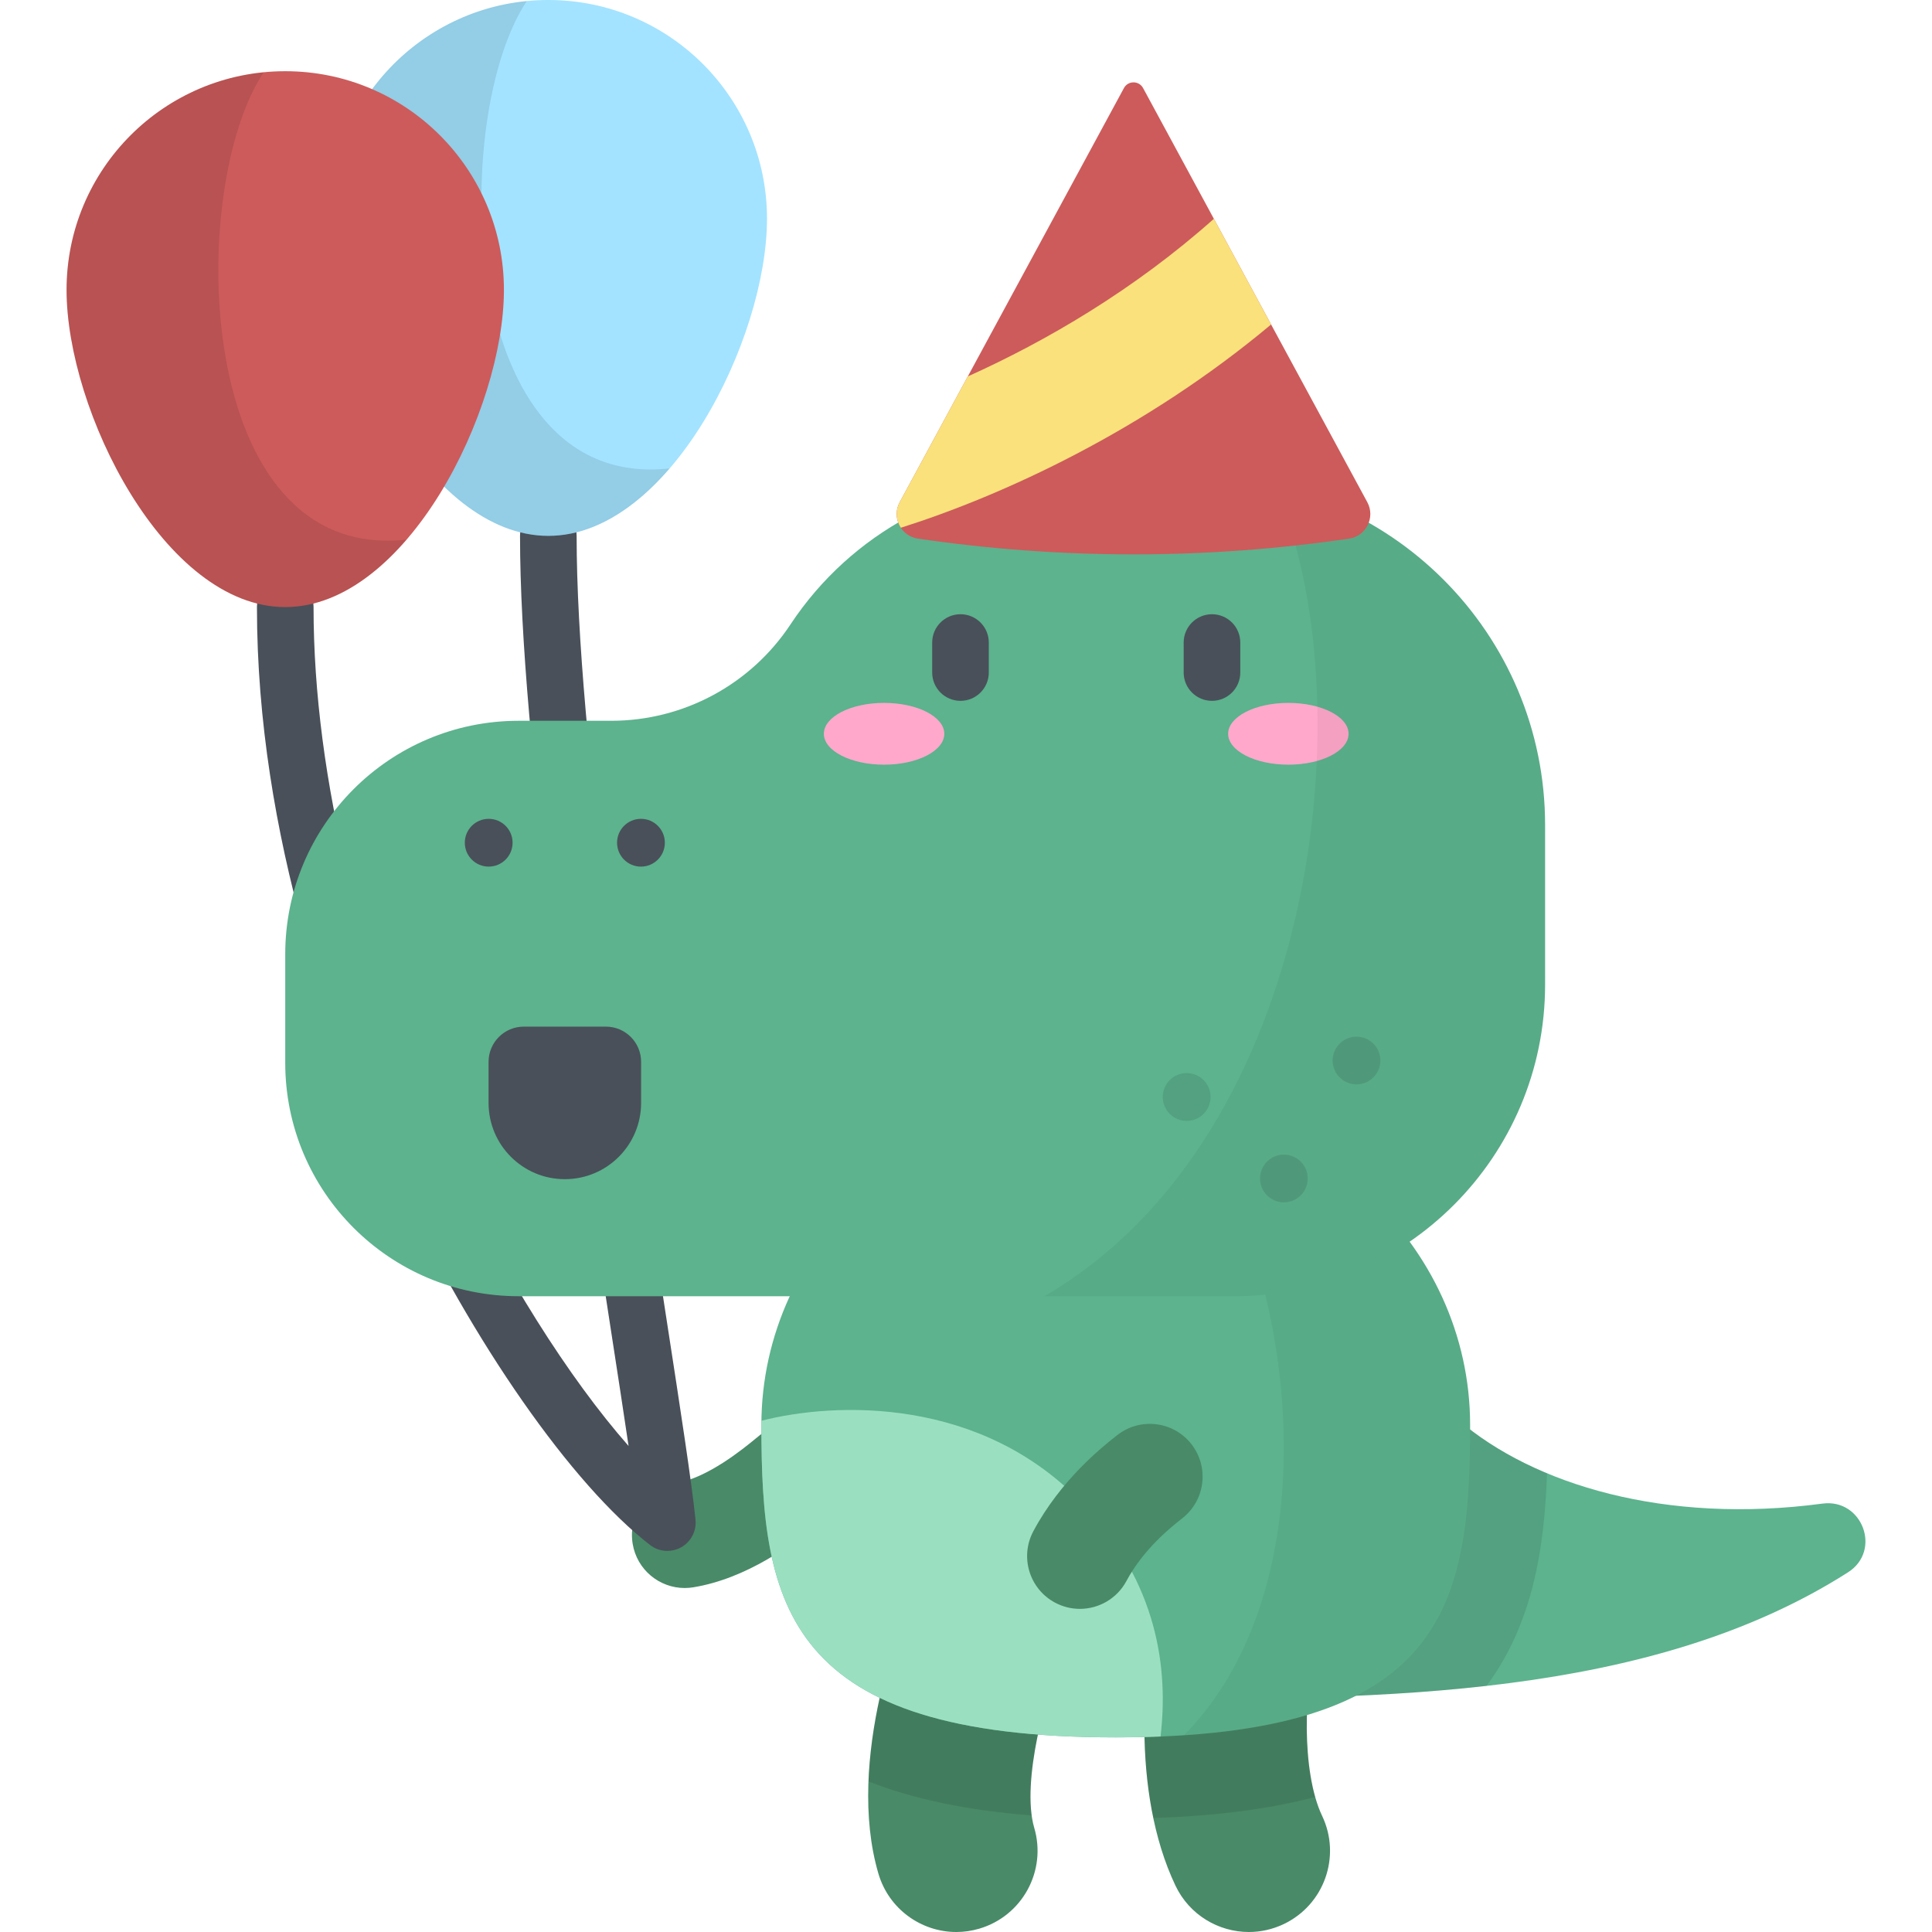 <?xml version="1.0" encoding="iso-8859-1"?>
<!-- Generator: Adobe Illustrator 19.0.0, SVG Export Plug-In . SVG Version: 6.00 Build 0)  -->
<svg version="1.1" id="Capa_1" xmlns="http://www.w3.org/2000/svg" xmlns:xlink="http://www.w3.org/1999/xlink" x="0px" y="0px"
	 viewBox="0 0 512 512" style="enable-background:new 0 0 512 512;" xml:space="preserve">
<path style="fill:#498A68;" d="M181.448,420.84c-6.723,0-12.654-4.861-13.784-11.711c-1.259-7.622,3.9-14.821,11.522-16.079
	c8.366-1.381,17.876-9.189,21.001-11.755c0.454-0.373,0.833-0.682,1.127-0.917c6.048-4.805,14.848-3.8,19.654,2.25
	c4.806,6.048,3.799,14.848-2.25,19.654c-0.204,0.162-0.465,0.377-0.78,0.636c-7.912,6.496-20.065,15.402-34.196,17.734
	C182.972,420.778,182.205,420.84,181.448,420.84z"/>
<path style="fill:#495059;" d="M176.855,411.005c-1.628,0-3.247-0.529-4.589-1.567c-20.751-16.05-46.913-53.519-66.652-95.458
	c-17.117-36.368-37.521-92.451-37.521-153.099c0-4.142,3.358-7.5,7.5-7.5s7.5,3.358,7.5,7.5c0,45.156,12.818,97.26,36.093,146.711
	c14.176,30.119,31.552,57.604,47.394,75.61c-1.309-8.869-2.952-19.514-4.784-31.391c-9.551-61.892-23.984-155.424-23.984-209.8
	c0-4.142,3.358-7.5,7.5-7.5s7.5,3.358,7.5,7.5c0,53.225,14.328,146.073,23.809,207.512c3.74,24.236,6.694,43.379,7.696,53.222
	c0.304,2.983-1.199,5.86-3.82,7.316C179.357,410.694,178.104,411.005,176.855,411.005z"/>
<path style="fill:#A3E3FF;" d="M203.263,57.953c0,32.006-25.946,84.059-57.953,84.059c-32.006,0-57.952-52.053-57.952-84.059
	S113.304,0,145.311,0C177.317,0,203.263,25.946,203.263,57.953z"/>
<path style="opacity:0.1;enable-background:new    ;" d="M139.613,0.282c-29.331,2.863-52.255,27.587-52.255,57.671
	c0,32.006,25.946,84.059,57.952,84.059c11.898,0,22.957-7.196,32.158-17.878C120.665,130.445,119.084,30.865,139.613,0.282z"/>
<path style="fill:#5CB38E;" d="M302.992,450.232c62.393,0,134.196,0,186.762-33.56c8.995-5.743,3.793-19.613-6.785-18.201
	c-41.627,5.557-76.593-5.039-96.531-22.203L302.992,450.232z"/>
<path style="opacity:0.1;enable-background:new    ;" d="M409.973,390.428c-0.695,19.926-3.754,39.815-16.037,56.353
	c-30.416,3.451-61.713,3.451-90.944,3.451l83.445-73.964C392.828,381.77,400.77,386.592,409.973,390.428z"/>
<g>
	<path style="fill:#498A68;" d="M330.961,512c-8.048,0-15.766-4.535-19.451-12.288c-11.911-25.061-8.729-59.696-3.926-75.641
		c3.428-11.38,15.433-17.826,26.813-14.398c11.38,3.428,17.826,15.433,14.398,26.813c-3.113,10.333-4.042,32.904,1.588,44.751
		c5.102,10.734,0.536,23.572-10.199,28.674C337.203,511.329,334.057,512,330.961,512z"/>
	<path style="fill:#498A68;" d="M253.429,512c-9.298,0-17.874-6.074-20.634-15.447c-8.87-30.123,6.508-69.293,9.903-75.757
		c5.527-10.521,18.536-14.572,29.059-9.046c10.504,5.517,14.558,18.49,9.075,29.002c-3.166,6.428-10.378,31.323-6.749,43.643
		c3.357,11.401-3.164,23.365-14.565,26.722C257.488,511.715,255.441,512,253.429,512z"/>
</g>
<path style="opacity:0.1;enable-background:new    ;" d="M348.795,436.486c3.428-11.38-3.018-23.385-14.398-26.813
	c-11.38-3.428-23.385,3.018-26.813,14.398c-3.73,12.381-6.477,36.03-1.944,57.716c16.439-0.516,30.671-2.346,42.899-5.568
	C345.027,463.823,346.079,445.5,348.795,436.486z"/>
<path style="opacity:0.1;enable-background:new    ;" d="M271.756,411.75c-10.522-5.526-23.532-1.476-29.059,9.046
	c-2.517,4.793-11.614,27.569-12.538,51.305c11.961,4.712,26.28,7.687,43.247,9.02c-1.79-13.012,4.518-34.467,7.425-40.368
	C286.314,430.24,282.259,417.267,271.756,411.75z"/>
<path style="fill:#5CB38E;" d="M201.773,377.658c0,48.021,6.523,82.768,93.911,82.768c87.389,0,93.911-34.747,93.911-82.768
	s-42.046-86.95-93.911-86.95S201.773,329.637,201.773,377.658z"/>
<path style="fill:#9BDFC1;" d="M201.773,377.658c0-0.383,0.01-0.763,0.016-1.145c19.56-5.02,58.359-6.48,85.358,22.213
	c19.675,20.909,22.522,43.472,20.411,61.467c-3.782,0.154-7.736,0.232-11.873,0.232
	C208.295,460.426,201.773,425.679,201.773,377.658z"/>
<path style="opacity:0.05;enable-background:new    ;" d="M313.512,292.28c43.339,7.712,76.083,43.002,76.083,85.378
	c0,44.465-5.603,77.544-75.809,82.201C352.766,420.294,345.227,338.602,313.512,292.28z"/>
<path style="fill:#5CB38E;" d="M209.483,165.484L209.483,165.484c16.036-24.251,43.171-38.838,72.244-38.838h35.738
	c50.81,0,92,41.19,92,91.999v42.298c0,45.601-36.967,82.569-82.569,82.569h-189.45c-34.161,0-61.854-27.693-61.854-61.854V252.87
	c0-34.161,27.693-61.854,61.854-61.854h24.542C181.102,191.017,198.94,181.427,209.483,165.484z"/>
<path style="fill:#495059;" d="M149.688,312.493L149.688,312.493c-11.163,0-20.213-9.05-20.213-20.213V281.4
	c0-5.155,4.179-9.333,9.333-9.333h21.759c5.155,0,9.333,4.179,9.333,9.333v10.88C169.901,303.443,160.851,312.493,149.688,312.493z"
	/>
<g style="opacity:0.1;">
	<circle cx="359.49" cy="281.05" r="6.331"/>
	<circle cx="314.48" cy="290.71" r="6.332"/>
	<circle cx="340.24" cy="312.31" r="6.332"/>
</g>
<g>
	<circle style="fill:#495059;" cx="169.86" cy="223.33" r="6.332"/>
	<circle style="fill:#495059;" cx="129.51" cy="223.33" r="6.331"/>
</g>
<g>
	<ellipse style="fill:#FFA8CB;" cx="341.43" cy="194.46" rx="15.958" ry="8.187"/>
	<ellipse style="fill:#FFA8CB;" cx="234.29" cy="194.46" rx="15.958" ry="8.187"/>
</g>
<g>
	<path style="fill:#495059;" d="M321.187,185.729c-4.142,0-7.5-3.358-7.5-7.5v-7.952c0-4.142,3.358-7.5,7.5-7.5s7.5,3.358,7.5,7.5
		v7.952C328.687,182.371,325.329,185.729,321.187,185.729z"/>
	<path style="fill:#495059;" d="M254.54,185.729c-4.142,0-7.5-3.358-7.5-7.5v-7.952c0-4.142,3.358-7.5,7.5-7.5s7.5,3.358,7.5,7.5
		v7.952C262.04,182.371,258.682,185.729,254.54,185.729z"/>
</g>
<path style="opacity:0.05;enable-background:new    ;" d="M337.904,128.929c40.973,9.295,71.561,45.932,71.561,89.717v42.298
	c0,45.601-36.967,82.569-82.569,82.569h-50.103C349.761,301.057,362.129,184.355,337.904,128.929z"/>
<path style="fill:#498A68;" d="M286.174,426.367c-2.223,0-4.478-0.531-6.576-1.651c-6.815-3.638-9.39-12.113-5.751-18.928
	c7.27-13.617,18.259-22.318,21.871-25.177l0.296-0.234c6.049-4.805,14.848-3.799,19.653,2.25c4.806,6.048,3.799,14.848-2.25,19.653
	l-0.333,0.264c-2.744,2.172-10.032,7.943-14.559,16.421C296.007,423.682,291.172,426.367,286.174,426.367z"/>
<path style="fill:#CD5B5B;" d="M357.515,142.744L357.515,142.744c-37.88,5.558-76.368,5.558-114.248,0l0,0
	c-4.528-0.664-7.016-5.63-4.837-9.655l59.423-109.751c1.091-2.016,3.984-2.016,5.076,0l59.423,109.751
	C364.531,137.114,362.044,142.08,357.515,142.744z"/>
<path style="fill:#FAE17C;" d="M321.69,57.989c-21.078,18.769-44.465,32.444-65.211,41.767l-18.048,33.334
	c-1.23,2.271-0.972,4.842,0.299,6.77c26.972-8.536,64.577-25.777,98.123-53.868L321.69,57.989z"/>
<path style="fill:#CD5B5B;" d="M133.545,76.822c0,32.006-25.946,84.059-57.952,84.059S17.64,108.828,17.64,76.822
	s25.946-57.953,57.953-57.953C107.598,18.869,133.545,44.816,133.545,76.822z"/>
<path style="opacity:0.1;enable-background:new    ;" d="M69.895,19.151C40.563,22.014,17.64,46.739,17.64,76.822
	c0,32.006,25.946,84.059,57.953,84.059c11.898,0,22.957-7.196,32.158-17.878C50.947,149.314,49.366,49.734,69.895,19.151z"/>
<g>
</g>
<g>
</g>
<g>
</g>
<g>
</g>
<g>
</g>
<g>
</g>
<g>
</g>
<g>
</g>
<g>
</g>
<g>
</g>
<g>
</g>
<g>
</g>
<g>
</g>
<g>
</g>
<g>
</g>
</svg>
